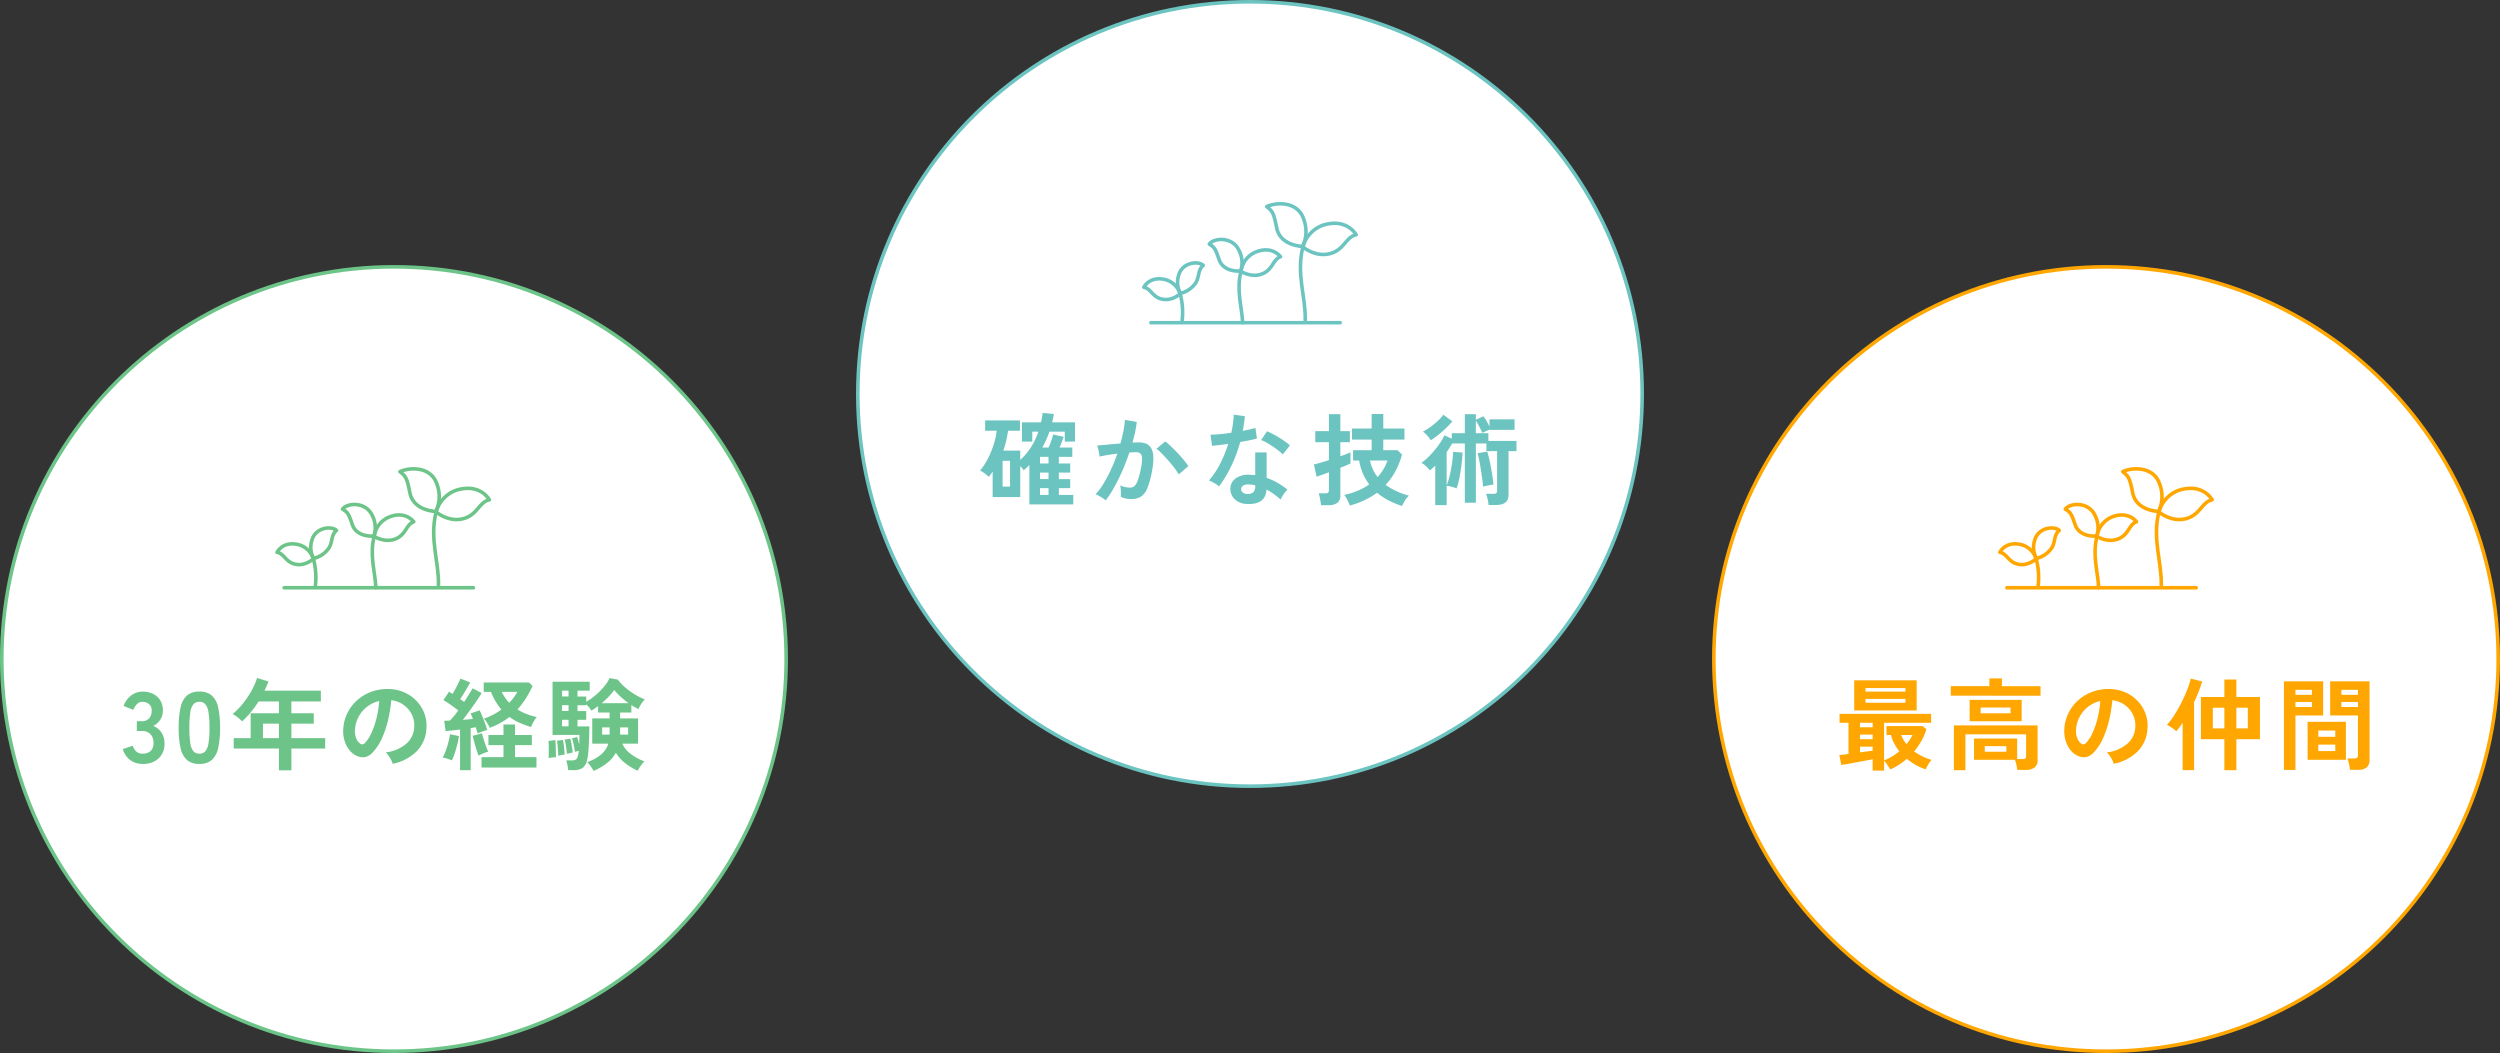 <svg xmlns="http://www.w3.org/2000/svg" xmlns:xlink="http://www.w3.org/1999/xlink" width="698" height="294" viewBox="0 0 698 294">
  <rect x="0" y="0" width="698" height="294" fill="#333333" stroke="none"/>
  <defs>
    <clipPath id="clip-path">
      <rect id="長方形_506" data-name="長方形 506" width="61.098" height="35" fill="none" stroke="#6cc4c1" stroke-width="1"/>
    </clipPath>
    <clipPath id="clip-path-2">
      <rect id="長方形_506-2" data-name="長方形 506" width="61.098" height="35" fill="none" stroke="#6cc488" stroke-width="1"/>
    </clipPath>
    <clipPath id="clip-path-3">
      <rect id="長方形_506-3" data-name="長方形 506" width="61.098" height="35" fill="none" stroke="#ffa700" stroke-width="1"/>
    </clipPath>
  </defs>
  <g id="グループ_7183" data-name="グループ 7183" transform="translate(-611 -2654)">
    <g id="パス_198" data-name="パス 198" transform="translate(850 2654)" fill="#fff">
      <path d="M 110 219.5 C 102.57 219.5 95.145 218.752 87.931 217.275 C 80.901 215.837 73.986 213.69 67.378 210.895 C 60.89 208.151 54.632 204.754 48.778 200.799 C 42.98 196.882 37.527 192.383 32.572 187.428 C 27.617 182.473 23.118 177.02 19.201 171.222 C 15.246 165.368 11.849 159.11 9.105 152.622 C 6.31 146.014 4.163 139.099 2.725 132.069 C 1.248 124.855 0.5 117.43 0.5 110 C 0.5 102.57 1.248 95.145 2.725 87.931 C 4.163 80.901 6.31 73.986 9.105 67.378 C 11.849 60.89 15.246 54.632 19.201 48.778 C 23.118 42.98 27.617 37.527 32.572 32.572 C 37.527 27.617 42.98 23.118 48.778 19.201 C 54.632 15.246 60.89 11.849 67.378 9.105 C 73.986 6.31 80.901 4.163 87.931 2.725 C 95.145 1.248 102.57 0.5 110 0.5 C 117.43 0.5 124.855 1.248 132.069 2.725 C 139.099 4.163 146.014 6.31 152.622 9.105 C 159.11 11.849 165.368 15.246 171.222 19.201 C 177.02 23.118 182.473 27.617 187.428 32.572 C 192.383 37.527 196.882 42.98 200.799 48.778 C 204.754 54.632 208.151 60.89 210.895 67.378 C 213.69 73.986 215.837 80.901 217.275 87.931 C 218.752 95.145 219.5 102.57 219.5 110 C 219.5 117.43 218.752 124.855 217.275 132.069 C 215.837 139.099 213.69 146.014 210.895 152.622 C 208.151 159.11 204.754 165.368 200.799 171.222 C 196.882 177.02 192.383 182.473 187.428 187.428 C 182.473 192.383 177.02 196.882 171.222 200.799 C 165.368 204.754 159.11 208.151 152.622 210.895 C 146.014 213.69 139.099 215.837 132.069 217.275 C 124.855 218.752 117.43 219.5 110 219.5 Z" stroke="none"/>
      <path d="M 110 1 C 102.604 1 95.213 1.745 88.032 3.214 C 81.034 4.646 74.15 6.783 67.573 9.565 C 61.114 12.297 54.885 15.678 49.058 19.615 C 43.286 23.514 37.858 27.993 32.925 32.925 C 27.993 37.858 23.514 43.286 19.615 49.058 C 15.678 54.885 12.297 61.114 9.565 67.573 C 6.783 74.15 4.646 81.034 3.214 88.032 C 1.745 95.213 1 102.604 1 110 C 1 117.396 1.745 124.787 3.214 131.968 C 4.646 138.966 6.783 145.85 9.565 152.427 C 12.297 158.886 15.678 165.115 19.615 170.942 C 23.514 176.714 27.993 182.142 32.925 187.075 C 37.858 192.007 43.286 196.486 49.058 200.385 C 54.885 204.322 61.114 207.703 67.573 210.435 C 74.15 213.217 81.034 215.354 88.032 216.786 C 95.213 218.255 102.604 219 110 219 C 117.396 219 124.787 218.255 131.968 216.786 C 138.966 215.354 145.85 213.217 152.427 210.435 C 158.886 207.703 165.115 204.322 170.942 200.385 C 176.714 196.486 182.142 192.007 187.075 187.075 C 192.007 182.142 196.486 176.714 200.385 170.942 C 204.322 165.115 207.703 158.886 210.435 152.427 C 213.217 145.85 215.354 138.966 216.786 131.968 C 218.255 124.787 219 117.396 219 110 C 219 102.604 218.255 95.213 216.786 88.032 C 215.354 81.034 213.217 74.15 210.435 67.573 C 207.703 61.114 204.322 54.885 200.385 49.058 C 196.486 43.286 192.007 37.858 187.075 32.925 C 182.142 27.993 176.714 23.514 170.942 19.615 C 165.115 15.678 158.886 12.297 152.427 9.565 C 145.85 6.783 138.966 4.646 131.968 3.214 C 124.787 1.745 117.396 1 110 1 M 110 0 C 170.751 0 220 49.249 220 110 C 220 170.751 170.751 220 110 220 C 49.249 220 0 170.751 0 110 C 0 49.249 49.249 0 110 0 Z" stroke="none" fill="#6cc4c1"/>
    </g>
    <path id="パス_199" data-name="パス 199" d="M-61.6,1.82V-9.156q-.364.364-.77.742T-63.2-7.7a3.9,3.9,0,0,0-.392-.56,5.515,5.515,0,0,0-.56-.588V-.224h-7.7V-7.336A11.391,11.391,0,0,1-72.94-5.88,15.02,15.02,0,0,0-74.1-6.832a7.69,7.69,0,0,0-1.274-.812,14.81,14.81,0,0,0,1.624-2.282,22.594,22.594,0,0,0,1.414-2.856,25.866,25.866,0,0,0,1.05-3.066,18.167,18.167,0,0,0,.56-2.884h-3.22v-2.884h9.716v2.884h-3.332a25.983,25.983,0,0,1-1.316,5.544h4.732v2.6a17.143,17.143,0,0,0,3.01-3.584A20.35,20.35,0,0,0-59.08-18.48h-1.708v2.772h-2.884v-5.376h5.32q.14-.644.266-1.3a12.655,12.655,0,0,0,.182-1.33l3.164.308q-.112.616-.238,1.19t-.266,1.134h6.384v5.376h-2.856V-18.48H-56a23.161,23.161,0,0,1-.9,2.282q-.5,1.106-1.064,2.142h1.736q.392-.868.742-1.9t.518-1.736l2.94.644q-.168.56-.5,1.414t-.644,1.582h3.556v2.6h-3.752V-9.6H-50.2v2.548h-3.164v1.82H-50.2v2.52h-3.164v1.9h4.032V1.82Zm-7.476-4.956H-67v-7.2h-2.072ZM-58.632-.812h2.38v-1.9h-2.38Zm0-8.792h2.38v-1.848h-2.38Zm0,4.368h2.38v-1.82h-2.38ZM-40.292.7a5.169,5.169,0,0,0-.784-.6q-.532-.35-1.092-.658a4.808,4.808,0,0,0-.952-.42,18.541,18.541,0,0,0,2.268-3.066A39.678,39.678,0,0,0-38.78-7.98a44.3,44.3,0,0,0,1.736-4.368q-1.428.168-2.758.392t-2.2.448q-.028-.364-.14-.98t-.252-1.218a5.139,5.139,0,0,0-.28-.91q.644-.056,1.68-.14t2.3-.21q1.26-.126,2.52-.21.5-1.764.826-3.458a28.77,28.77,0,0,0,.434-3.15l3.3.588q-.14,1.288-.448,2.758t-.756,3.01q.56-.028,1.008-.042t.784-.014a5.392,5.392,0,0,1,2,.35A2.864,2.864,0,0,1-27.608-13.9a5.285,5.285,0,0,1,.616,2.436A17.359,17.359,0,0,1-27.356-7.5,24.141,24.141,0,0,1-28.63-2.772,5.15,5.15,0,0,1-30.408-.364a4.85,4.85,0,0,1-2.716.7,7.7,7.7,0,0,1-1.54-.154,5.294,5.294,0,0,1-1.4-.49q.028-.644,0-1.6a8.38,8.38,0,0,0-.168-1.568,6.783,6.783,0,0,0,2.744.616,1.847,1.847,0,0,0,1.162-.378,3.592,3.592,0,0,0,.938-1.512,21.065,21.065,0,0,0,.9-3.346,11.776,11.776,0,0,0,.336-3.038,1.686,1.686,0,0,0-.532-1.3,1.932,1.932,0,0,0-1.12-.308q-.784,0-1.876.084-.868,2.6-1.974,5.124t-2.3,4.648A27.491,27.491,0,0,1-40.292.7ZM-19.88-6.552a19.824,19.824,0,0,0-1.232-1.792Q-21.9-9.38-22.82-10.43t-1.792-1.932a11.273,11.273,0,0,0-1.512-1.33l2.464-2.072a18.091,18.091,0,0,1,1.568,1.358q.9.854,1.848,1.862t1.764,1.988a15.581,15.581,0,0,1,1.26,1.708ZM-.9,1.708A4.963,4.963,0,0,1-4.284.364a3.983,3.983,0,0,1-1.2-3A3.492,3.492,0,0,1-4.046-5.4,5.907,5.907,0,0,1-.084-6.44Q.308-6.412.7-6.4a6.5,6.5,0,0,1,.756.07v-6.356H4.648v7.112A16.19,16.19,0,0,1,7.686-4.2a23.729,23.729,0,0,1,2.786,1.9A7.077,7.077,0,0,0,9.394-1.008,9.273,9.273,0,0,0,8.54.476,22.677,22.677,0,0,0,6.664-1.05,14.414,14.414,0,0,0,4.62-2.3Q4.34,1.96-.9,1.708Zm-7.728-4.9a9.207,9.207,0,0,0-1.288-.9,8.923,8.923,0,0,0-1.54-.756A23.03,23.03,0,0,0-8.344-9.506a34.71,34.71,0,0,0,2.268-5.558q-1.4.2-2.6.336t-1.932.2l-.42-3.108q.98,0,2.534-.14t3.262-.392q.308-1.316.476-2.59t.224-2.478l3.108.448q-.224,2.1-.588,4.088.98-.2,1.89-.406t1.638-.406l.42,2.94q-.868.252-2.086.5t-2.59.476A38.251,38.251,0,0,1-5.208-8.932,36.7,36.7,0,0,1-8.624-3.192Zm17.78-8.932a10.673,10.673,0,0,0-1.2-1.064q-.756-.588-1.624-1.176T4.606-15.428a9.745,9.745,0,0,0-1.5-.7L4.76-18.592q.672.28,1.568.742t1.82,1.036q.924.574,1.708,1.134a12.346,12.346,0,0,1,1.288,1.036ZM-.644-1.092a2.231,2.231,0,0,0,1.582-.49A2.315,2.315,0,0,0,1.456-3.3v-.2A11.2,11.2,0,0,0-.336-3.752a2.837,2.837,0,0,0-1.526.308,1.114,1.114,0,0,0-.6.952,1.172,1.172,0,0,0,.448,1.008A2.108,2.108,0,0,0-.644-1.092Zm43.092,3.36A24.389,24.389,0,0,1,38.738.742a16.951,16.951,0,0,1-3.262-2.17A21.08,21.08,0,0,1,31.99.644a25.265,25.265,0,0,1-4.13,1.512A11.752,11.752,0,0,0,27.216.644a10.07,10.07,0,0,0-.9-1.484,18.245,18.245,0,0,0,6.972-2.912,13.94,13.94,0,0,1-1.75-3,16.706,16.706,0,0,1-1.078-3.668h-1.68V-13.3h5.18v-2.968H28.476v-3.08h5.488v-4.06h3.248v4.06H43.12v3.08H37.212V-13.3h4.032l1.2,1.232A22.028,22.028,0,0,1,40.6-7.434a18.5,18.5,0,0,1-2.744,3.822,20.613,20.613,0,0,0,6.524,3,5.819,5.819,0,0,0-1.2,1.5Q42.672,1.764,42.448,2.268ZM19.824,2.044A10.533,10.533,0,0,0,19.684.98q-.112-.644-.238-1.274a4,4,0,0,0-.294-.966H21a1.34,1.34,0,0,0,.8-.182.862.862,0,0,0,.238-.714V-7.14q-1.176.448-2.114.784t-1.33.448l-.756-3.416q.672-.14,1.792-.476t2.408-.728V-15.54H18.228v-3.08h3.808v-4.76h3.192v4.76h2.66v3.08h-2.66v3.92q.98-.336,1.736-.63t1.092-.462V-9.6q-.308.168-1.078.49t-1.75.714V-.728A2.542,2.542,0,0,1,24.4,1.386a3.98,3.98,0,0,1-2.506.658ZM35.616-5.8a13.057,13.057,0,0,0,2.772-4.62h-4.9A11.578,11.578,0,0,0,35.616-5.8Zm16.1,7.84V-8.988q-.364.364-.728.686t-.728.63A13.087,13.087,0,0,0,49.154-8.82a5.347,5.347,0,0,0-1.3-.952,14.4,14.4,0,0,0,1.848-1.54,25.5,25.5,0,0,0,1.848-2,24.833,24.833,0,0,0,1.61-2.156,12.588,12.588,0,0,0,1.106-2l2.072.952v-1.54h3.64v-5.292h3.08v1.54l2.1-.952a8.191,8.191,0,0,1,.868,1.274q.476.826.84,1.554v-1.988h7v2.94h-7v-.056q-.448.168-1.022.434t-.966.49q-.168-.42-.49-1.05t-.672-1.288a11.556,11.556,0,0,0-.658-1.106v3.5h3.5V-15.9H74.4v2.856H72.184V-.84q0,2.828-3.444,2.828H66.612a13.252,13.252,0,0,0-.266-1.61,8.92,8.92,0,0,0-.434-1.5h2.016A1.411,1.411,0,0,0,68.74-1.3a.835.835,0,0,0,.252-.714V-13.048H66v-2.128h-2.94V1.372h-3.08V-15.176H56.448q-.364.616-.742,1.218t-.8,1.19V-3.5A14.375,14.375,0,0,0,55.5-5.222q.308-1.078.56-2.394t.434-2.674a23.441,23.441,0,0,0,.21-2.562l2.632.2Q59.276-11,59.038-9.1T58.45-5.474a19.12,19.12,0,0,1-.77,2.842,10.017,10.017,0,0,0-1.386-.462,8.871,8.871,0,0,0-1.386-.266v5.4ZM65.044-3.108q-.028-.812-.2-2.1T64.456-7.9q-.224-1.4-.462-2.632a17.625,17.625,0,0,0-.462-1.932l2.688-.448q.28.812.56,2t.518,2.52q.238,1.33.42,2.562T67.984-3.7a8.526,8.526,0,0,0-.938.14q-.574.112-1.12.224A7.916,7.916,0,0,0,65.044-3.108ZM50.456-16.072a7.732,7.732,0,0,0-.994-1.344,6.23,6.23,0,0,0-1.19-1.064,19.665,19.665,0,0,0,2.212-1.4,19.7,19.7,0,0,0,2.044-1.694,11.426,11.426,0,0,0,1.456-1.638l2.52,1.848a25.45,25.45,0,0,1-1.75,1.862q-1.022.994-2.142,1.89A22.449,22.449,0,0,1,50.456-16.072Z" transform="translate(960 2793)" fill="#6cc4c1"/>
    <g id="グループ_39" data-name="グループ 39" transform="translate(929.451 2710)">
      <g id="グループ_17" data-name="グループ 17" transform="translate(0 0)" clip-path="url(#clip-path)">
        <path id="パス_29" data-name="パス 29" d="M135.029,20c-1.643-2.543-4.8-4.018-9.139-2.7a8.9,8.9,0,0,0-5.742,6.112s3.945,3.36,8.382,1.6C131.828,23.709,132.254,20.654,135.029,20Z" transform="translate(-74.836 -10.467)" fill="none" stroke="#6cc4c1" stroke-linecap="round" stroke-linejoin="round" stroke-width="1"/>
        <path id="パス_30" data-name="パス 30" d="M93.391,3.178c1.753,1.4,1.959,1.916,2.787,5.971,1.027,5.032,7.234,5.14,7.234,5.14a9.676,9.676,0,0,0,.313-7.565C102.012,1.48,95.8,2,93.391,3.178Z" transform="translate(-58.17 -1.494)" fill="none" stroke="#6cc4c1" stroke-linecap="round" stroke-linejoin="round" stroke-width="1"/>
        <path id="パス_31" data-name="パス 31" d="M119.034,34.319c-1.9,7.572.827,13.921.655,20.436" transform="translate(-73.721 -21.376)" fill="none" stroke="#6cc4c1" stroke-linecap="round" stroke-linejoin="round" stroke-width="1"/>
        <path id="パス_32" data-name="パス 32" d="M85.357,38.432c-1.51-1.782-4.073-2.6-7.26-1.154a6.864,6.864,0,0,0-3.784,5.247s3.352,2.178,6.572.393C83.277,41.591,83.3,39.212,85.357,38.432Z" transform="translate(-46.287 -22.758)" fill="none" stroke="#6cc4c1" stroke-linecap="round" stroke-linejoin="round" stroke-width="1"/>
        <path id="パス_33" data-name="パス 33" d="M50.873,30.091c1.48.9,1.69,1.271,2.726,4.291,1.286,3.746,6.045,3.212,6.045,3.212a7.465,7.465,0,0,0-.514-5.819C57.3,27.935,52.156,28.3,50.873,30.091Z" transform="translate(-31.687 -17.933)" fill="none" stroke="#6cc4c1" stroke-linecap="round" stroke-linejoin="round" stroke-width="1"/>
        <path id="パス_34" data-name="パス 34" d="M73.9,66.753c-.218-4.529-1.811-9.039-.483-14.322" transform="translate(-45.402 -32.657)" fill="none" stroke="#6cc4c1" stroke-linecap="round" stroke-linejoin="round" stroke-width="1"/>
        <path id="パス_35" data-name="パス 35" d="M2.4,60.279c1.026-1.768,3.108-2.867,6.076-2.117A6.01,6.01,0,0,1,12.546,62.1s-2.552,2.394-5.6,1.355C4.678,62.679,4.291,60.632,2.4,60.279Z" transform="translate(-1.494 -36.078)" fill="none" stroke="#6cc4c1" stroke-linecap="round" stroke-linejoin="round" stroke-width="1"/>
        <path id="パス_36" data-name="パス 36" d="M34.587,46.847c-1.561,1.321-1.046,3.16-2.069,4.845a7.2,7.2,0,0,1-4.328,2.976,6.534,6.534,0,0,1-.457-5.093C28.717,45.982,33.205,45.5,34.587,46.847Z" transform="translate(-17.095 -28.75)" fill="none" stroke="#6cc4c1" stroke-linecap="round" stroke-linejoin="round" stroke-width="1"/>
        <path id="パス_37" data-name="パス 37" d="M29.306,68.992a20.23,20.23,0,0,1,.49,7.993" transform="translate(-18.254 -42.973)" fill="none" stroke="#6cc4c1" stroke-linecap="round" stroke-linejoin="round" stroke-width="1"/>
        <line id="線_15" data-name="線 15" x2="52.841" transform="translate(2.884 34.095)" fill="none" stroke="#6cc4c1" stroke-linecap="round" stroke-linejoin="round" stroke-width="1"/>
      </g>
    </g>
    <g id="パス_197" data-name="パス 197" transform="translate(611 2728)" fill="#fff">
      <path d="M 110 219.5 C 102.57 219.5 95.145 218.752 87.931 217.275 C 80.901 215.837 73.986 213.69 67.378 210.895 C 60.89 208.151 54.632 204.754 48.778 200.799 C 42.98 196.882 37.527 192.383 32.572 187.428 C 27.617 182.473 23.118 177.02 19.201 171.222 C 15.246 165.368 11.849 159.11 9.105 152.622 C 6.31 146.014 4.163 139.099 2.725 132.069 C 1.248 124.855 0.5 117.43 0.5 110 C 0.5 102.57 1.248 95.145 2.725 87.931 C 4.163 80.901 6.31 73.986 9.105 67.378 C 11.849 60.89 15.246 54.632 19.201 48.778 C 23.118 42.98 27.617 37.527 32.572 32.572 C 37.527 27.617 42.98 23.118 48.778 19.201 C 54.632 15.246 60.89 11.849 67.378 9.105 C 73.986 6.31 80.901 4.163 87.931 2.725 C 95.145 1.248 102.57 0.5 110 0.5 C 117.43 0.5 124.855 1.248 132.069 2.725 C 139.099 4.163 146.014 6.31 152.622 9.105 C 159.11 11.849 165.368 15.246 171.222 19.201 C 177.02 23.118 182.473 27.617 187.428 32.572 C 192.383 37.527 196.882 42.98 200.799 48.778 C 204.754 54.632 208.151 60.89 210.895 67.378 C 213.69 73.986 215.837 80.901 217.275 87.931 C 218.752 95.145 219.5 102.57 219.5 110 C 219.5 117.43 218.752 124.855 217.275 132.069 C 215.837 139.099 213.69 146.014 210.895 152.622 C 208.151 159.11 204.754 165.368 200.799 171.222 C 196.882 177.02 192.383 182.473 187.428 187.428 C 182.473 192.383 177.02 196.882 171.222 200.799 C 165.368 204.754 159.11 208.151 152.622 210.895 C 146.014 213.69 139.099 215.837 132.069 217.275 C 124.855 218.752 117.43 219.5 110 219.5 Z" stroke="none"/>
      <path d="M 110 1 C 102.604 1 95.213 1.745 88.032 3.214 C 81.034 4.646 74.15 6.783 67.573 9.565 C 61.114 12.297 54.885 15.678 49.058 19.615 C 43.286 23.514 37.858 27.993 32.925 32.925 C 27.993 37.858 23.514 43.286 19.615 49.058 C 15.678 54.885 12.297 61.114 9.565 67.573 C 6.783 74.15 4.646 81.034 3.214 88.032 C 1.745 95.213 1 102.604 1 110 C 1 117.396 1.745 124.787 3.214 131.968 C 4.646 138.966 6.783 145.85 9.565 152.427 C 12.297 158.886 15.678 165.115 19.615 170.942 C 23.514 176.714 27.993 182.142 32.925 187.075 C 37.858 192.007 43.286 196.486 49.058 200.385 C 54.885 204.322 61.114 207.703 67.573 210.435 C 74.15 213.217 81.034 215.354 88.032 216.786 C 95.213 218.255 102.604 219 110 219 C 117.396 219 124.787 218.255 131.968 216.786 C 138.966 215.354 145.85 213.217 152.427 210.435 C 158.886 207.703 165.115 204.322 170.942 200.385 C 176.714 196.486 182.142 192.007 187.075 187.075 C 192.007 182.142 196.486 176.714 200.385 170.942 C 204.322 165.115 207.703 158.886 210.435 152.427 C 213.217 145.85 215.354 138.966 216.786 131.968 C 218.255 124.787 219 117.396 219 110 C 219 102.604 218.255 95.213 216.786 88.032 C 215.354 81.034 213.217 74.15 210.435 67.573 C 207.703 61.114 204.322 54.885 200.385 49.058 C 196.486 43.286 192.007 37.858 187.075 32.925 C 182.142 27.993 176.714 23.514 170.942 19.615 C 165.115 15.678 158.886 12.297 152.427 9.565 C 145.85 6.783 138.966 4.646 131.968 3.214 C 124.787 1.745 117.396 1 110 1 M 110 0 C 170.751 0 220 49.249 220 110 C 220 170.751 170.751 220 110 220 C 49.249 220 0 170.751 0 110 C 0 49.249 49.249 0 110 0 Z" stroke="none" fill="#6cc488"/>
    </g>
    <path id="パス_200" data-name="パス 200" d="M-67.2.28A5.669,5.669,0,0,1-70.63-.77a5.857,5.857,0,0,1-2.086-3.094l2.744-.924a5.377,5.377,0,0,0,.448.91,2.967,2.967,0,0,0,.868.91,2.383,2.383,0,0,0,1.4.392,3.432,3.432,0,0,0,2.268-.7,2.907,2.907,0,0,0,.84-2.352,3.339,3.339,0,0,0-.84-2.38A3.141,3.141,0,0,0-67.4-8.9h-1.4v-2.744h1.4a2.514,2.514,0,0,0,2.072-.826,3.112,3.112,0,0,0,.672-2.03,2.268,2.268,0,0,0-.8-1.974,3.017,3.017,0,0,0-1.806-.574,1.9,1.9,0,0,0-1.232.406,3.677,3.677,0,0,0-.826.924,4.916,4.916,0,0,0-.462.91L-72.492-15.9a6.423,6.423,0,0,1,2.142-2.954,5.158,5.158,0,0,1,3.15-1.05,6.414,6.414,0,0,1,2.982.658,4.9,4.9,0,0,1,1.988,1.834,5.237,5.237,0,0,1,.714,2.772,4.634,4.634,0,0,1-.77,2.618,4.578,4.578,0,0,1-1.946,1.694,4.774,4.774,0,0,1,2.282,1.82,5.173,5.173,0,0,1,.882,3,5.63,5.63,0,0,1-1.61,4.228A6.21,6.21,0,0,1-67.2.28Zm15.876,0a5.086,5.086,0,0,1-3.5-1.12A6.231,6.231,0,0,1-56.6-4.2a25.4,25.4,0,0,1-.518-5.6,25.594,25.594,0,0,1,.518-5.614,6.241,6.241,0,0,1,1.778-3.374,5.086,5.086,0,0,1,3.5-1.12,5.032,5.032,0,0,1,3.486,1.12,6.293,6.293,0,0,1,1.764,3.374A25.594,25.594,0,0,1-45.556-9.8a25.4,25.4,0,0,1-.518,5.6A6.282,6.282,0,0,1-47.838-.84,5.032,5.032,0,0,1-51.324.28Zm0-2.856a2.11,2.11,0,0,0,1.638-.658A4.5,4.5,0,0,0-48.8-5.46a26.051,26.051,0,0,0,.28-4.34,26.273,26.273,0,0,0-.28-4.368,4.5,4.5,0,0,0-.882-2.226,2.11,2.11,0,0,0-1.638-.658,2.155,2.155,0,0,0-1.652.658,4.328,4.328,0,0,0-.882,2.226A27.633,27.633,0,0,0-54.124-9.8a27.4,27.4,0,0,0,.266,4.34,4.328,4.328,0,0,0,.882,2.226A2.155,2.155,0,0,0-51.324-2.576Zm22.2,4.648V-4H-41.748V-6.916h4.732V-13.86h7.9v-3.3H-34.8a29.785,29.785,0,0,1-2.17,3.01A24.5,24.5,0,0,1-39.4-11.592a12.708,12.708,0,0,0-1.162-1.064,7.942,7.942,0,0,0-1.5-.98,19.651,19.651,0,0,0,2.912-2.982A25.228,25.228,0,0,0-36.75-20.2a18.744,18.744,0,0,0,1.526-3.514l3.164.98a25.982,25.982,0,0,1-1.092,2.576h15.736v3h-8.232v3.3H-19.4v2.912h-6.244v4.032h9.436V-4h-9.436V2.072Zm-4.452-8.988h4.452v-4.032h-4.452ZM2.632.252a5.385,5.385,0,0,0-.42-1.064A9.128,9.128,0,0,0,1.5-2,6.034,6.034,0,0,0,.7-2.94,10.533,10.533,0,0,0,6.538-5.446,6.47,6.47,0,0,0,8.652-9.968a6.9,6.9,0,0,0-.756-3.7A7.224,7.224,0,0,0,5.53-16.3a7.214,7.214,0,0,0-3.29-1.2,39.264,39.264,0,0,1-.84,5.32,27.86,27.86,0,0,1-1.666,5.1A14.7,14.7,0,0,1-2.828-3.052,4.242,4.242,0,0,1-5.054-1.624a3.993,3.993,0,0,1-2.282-.308,5.448,5.448,0,0,1-2.072-1.6,7.718,7.718,0,0,1-1.372-2.59,9.041,9.041,0,0,1-.392-3.206,11.676,11.676,0,0,1,1.2-4.662A11.716,11.716,0,0,1-7.112-17.64,12.258,12.258,0,0,1-3-19.964a13.178,13.178,0,0,1,4.956-.644,11.143,11.143,0,0,1,4,.952,10.442,10.442,0,0,1,3.29,2.31,10.423,10.423,0,0,1,2.184,3.4,9.693,9.693,0,0,1,.63,4.228A9.656,9.656,0,0,1,9.38-3.29,13.042,13.042,0,0,1,2.632.252ZM-6.468-5.4a1.079,1.079,0,0,0,.644.224.968.968,0,0,0,.672-.336A9.881,9.881,0,0,0-3.29-8.372a23.215,23.215,0,0,0,1.428-4.172,27.752,27.752,0,0,0,.742-4.732,8.64,8.64,0,0,0-3.43,1.624A8.671,8.671,0,0,0-6.916-12.81,8.9,8.9,0,0,0-7.9-9.156a5.274,5.274,0,0,0,.35,2.282A3.456,3.456,0,0,0-6.468-5.4ZM21.448,2.044V-9.324q-1.12.14-2.17.266t-1.862.182l-.392-2.884q.336,0,.742-.014t.854-.042q.5-.5,1.106-1.232t1.218-1.6q-.924-.728-2.03-1.512T16.8-17.528l1.568-2.352q.224.14.462.294t.518.322q.392-.644.826-1.442t.812-1.568q.378-.77.574-1.274l2.716,1.12q-.616,1.12-1.372,2.38t-1.428,2.24q.308.2.588.406t.5.406q.756-1.12,1.386-2.142t.994-1.694l2.52,1.344q-.588,1.008-1.484,2.31t-1.876,2.646q-.98,1.344-1.9,2.52.728-.056,1.456-.126t1.372-.126a14.876,14.876,0,0,0-.644-1.54l2.52-.868q.364.7.77,1.694t.77,2q.364,1.008.588,1.764-.56.168-1.372.462t-1.316.518q-.112-.336-.238-.784t-.266-.924a6.067,6.067,0,0,0-.686.1q-.35.07-.742.126V2.044ZM29.736-9.8a13,13,0,0,0-.7-1.3,6.433,6.433,0,0,0-.924-1.246,18.513,18.513,0,0,0,2.59-1.12A18.107,18.107,0,0,0,32.984-14.9a17.726,17.726,0,0,1-2.912-4.928H28.056v-2.632H40.712l.98,1.008a29.3,29.3,0,0,1-1.918,3.514,21.948,21.948,0,0,1-2.31,3.01,15.088,15.088,0,0,0,2.576,1.288,18.264,18.264,0,0,0,2.828.84,6.589,6.589,0,0,0-.588.8,10.828,10.828,0,0,0-.6,1.05,8.567,8.567,0,0,0-.406.924A27.9,27.9,0,0,1,38-11.228a14.905,14.905,0,0,1-2.772-1.6,18.675,18.675,0,0,1-2.576,1.708A20.633,20.633,0,0,1,29.736-9.8ZM27.44,1.288V-1.6h6.132v-3.36h-4.2V-7.784h4.2v-2.94h3.22v2.94h4.7v2.828h-4.7V-1.6h5.992V1.288ZM19.152-.7q-.532-.224-1.274-.476a5.991,5.991,0,0,0-1.3-.308,11.585,11.585,0,0,0,.868-1.9q.42-1.148.742-2.38a19.62,19.62,0,0,0,.462-2.24l2.492.532a22.18,22.18,0,0,1-.462,2.3q-.322,1.288-.714,2.492A12.408,12.408,0,0,1,19.152-.7ZM26.6-2.016q-.224-.616-.546-1.61T25.438-5.7q-.294-1.078-.462-1.862l2.576-.7q.168.7.476,1.666t.658,1.9q.35.938.63,1.554a10.138,10.138,0,0,0-1.4.49Q27.16-2.324,26.6-2.016ZM35.168-16.8a13.305,13.305,0,0,0,1.288-1.484,12.527,12.527,0,0,0,.98-1.54H33.068a15.215,15.215,0,0,0,.966,1.624A11.085,11.085,0,0,0,35.168-16.8ZM58.716,2.24a4.894,4.894,0,0,0-.448-.8Q57.96.98,57.61.518a5.479,5.479,0,0,0-.658-.742,11.855,11.855,0,0,0,3.724-2,6.668,6.668,0,0,0,2.184-3.15H58.352v-7.056H63.2v-1.624h-3.22v-1.792q-.476.364-.952.686t-.9.574a7.253,7.253,0,0,0-.616-.854,12.122,12.122,0,0,0-.84-.938v.28H54.236v1.624h2.436v2.436H54.236v1.848h3.3q0,1.6-.056,3.346t-.182,3.3a20.347,20.347,0,0,1-.35,2.59,3.858,3.858,0,0,1-1.218,2.31,4.328,4.328,0,0,1-2.646.658H51.632A10.254,10.254,0,0,0,51.436.6a6.589,6.589,0,0,0-.364-1.3h1.54a2.181,2.181,0,0,0,1.2-.252,2.039,2.039,0,0,0,.588-1.2q.056-.224.112-.546t.084-.686q-.28.084-.6.168a4.328,4.328,0,0,0-.462.14q-.112-.812-.35-1.932A15.891,15.891,0,0,0,52.7-6.86l1.428-.364q.14.364.294.924t.294,1.148q.028-.7.042-1.386t.014-1.274h-7.5v-14.84H57.652v2.492H54.236v1.624h2.436v1.456a15.355,15.355,0,0,0,2.59-1.806,19.64,19.64,0,0,0,2.366-2.38A10.362,10.362,0,0,0,63.2-23.688l2.3.448a13.078,13.078,0,0,0,1.974,2.1,19.929,19.929,0,0,0,2.674,1.96,18.185,18.185,0,0,0,2.884,1.456,7.922,7.922,0,0,0-1.05,1.344,7.46,7.46,0,0,0-.714,1.344q-.476-.224-.98-.5t-1.008-.616v2.1H66.136v1.624h5.012v7.056H66.724A7.619,7.619,0,0,0,69.23-2.408,15.135,15.135,0,0,0,72.912-.42a6.035,6.035,0,0,0-.686.77q-.378.49-.7.994a9.653,9.653,0,0,0-.49.84A17.413,17.413,0,0,1,67.634.14,10.833,10.833,0,0,1,64.96-2.828a9.794,9.794,0,0,1-2.646,3A17.286,17.286,0,0,1,58.716,2.24Zm2.268-18.9h7.532a23.253,23.253,0,0,1-2.24-1.82,18.162,18.162,0,0,1-1.792-1.876,15.131,15.131,0,0,1-1.54,1.862A24.347,24.347,0,0,1,60.984-16.66ZM46.144-1.372q.056-.616.07-1.5t0-1.764a12.834,12.834,0,0,0-.1-1.5l1.932-.224q.056.588.1,1.47T48.2-3.108q.014.9.014,1.568a6.476,6.476,0,0,0-1.022.028Q46.62-1.456,46.144-1.372Zm2.716-.644q0-.5-.056-1.33T48.678-4.97a12.017,12.017,0,0,0-.154-1.218l1.652-.224q.112.5.21,1.274t.168,1.526q.07.756.1,1.288-.28.028-.868.14T48.86-2.016Zm2.408-.532q-.028-.532-.126-1.288T50.918-5.32A9.525,9.525,0,0,0,50.652-6.5l1.568-.28q.14.5.28,1.232T52.752-4.1q.112.714.14,1.218l-.476.1-.672.14ZM66.136-7.9h2.24V-9.912h-2.24Zm-5.012,0H63.2V-9.912H61.124Zm-11.2-2.3h1.82V-12.04h-1.82Zm0-4.284h1.82V-16.1h-1.82Zm0-4.06h1.82V-20.16h-1.82Z" transform="translate(718 2867)" fill="#6cc488"/>
    <g id="グループ_40" data-name="グループ 40" transform="translate(687.451 2784)">
      <g id="グループ_17-2" data-name="グループ 17" transform="translate(0 0)" clip-path="url(#clip-path-2)">
        <path id="パス_29-2" data-name="パス 29" d="M135.029,20c-1.643-2.543-4.8-4.018-9.139-2.7a8.9,8.9,0,0,0-5.742,6.112s3.945,3.36,8.382,1.6C131.828,23.709,132.254,20.654,135.029,20Z" transform="translate(-74.836 -10.467)" fill="none" stroke="#6cc488" stroke-linecap="round" stroke-linejoin="round" stroke-width="1"/>
        <path id="パス_30-2" data-name="パス 30" d="M93.391,3.178c1.753,1.4,1.959,1.916,2.787,5.971,1.027,5.032,7.234,5.14,7.234,5.14a9.676,9.676,0,0,0,.313-7.565C102.012,1.48,95.8,2,93.391,3.178Z" transform="translate(-58.17 -1.494)" fill="none" stroke="#6cc488" stroke-linecap="round" stroke-linejoin="round" stroke-width="1"/>
        <path id="パス_31-2" data-name="パス 31" d="M119.034,34.319c-1.9,7.572.827,13.921.655,20.436" transform="translate(-73.721 -21.376)" fill="none" stroke="#6cc488" stroke-linecap="round" stroke-linejoin="round" stroke-width="1"/>
        <path id="パス_32-2" data-name="パス 32" d="M85.357,38.432c-1.51-1.782-4.073-2.6-7.26-1.154a6.864,6.864,0,0,0-3.784,5.247s3.352,2.178,6.572.393C83.277,41.591,83.3,39.212,85.357,38.432Z" transform="translate(-46.287 -22.758)" fill="none" stroke="#6cc488" stroke-linecap="round" stroke-linejoin="round" stroke-width="1"/>
        <path id="パス_33-2" data-name="パス 33" d="M50.873,30.091c1.48.9,1.69,1.271,2.726,4.291,1.286,3.746,6.045,3.212,6.045,3.212a7.465,7.465,0,0,0-.514-5.819C57.3,27.935,52.156,28.3,50.873,30.091Z" transform="translate(-31.687 -17.933)" fill="none" stroke="#6cc488" stroke-linecap="round" stroke-linejoin="round" stroke-width="1"/>
        <path id="パス_34-2" data-name="パス 34" d="M73.9,66.753c-.218-4.529-1.811-9.039-.483-14.322" transform="translate(-45.402 -32.657)" fill="none" stroke="#6cc488" stroke-linecap="round" stroke-linejoin="round" stroke-width="1"/>
        <path id="パス_35-2" data-name="パス 35" d="M2.4,60.279c1.026-1.768,3.108-2.867,6.076-2.117A6.01,6.01,0,0,1,12.546,62.1s-2.552,2.394-5.6,1.355C4.678,62.679,4.291,60.632,2.4,60.279Z" transform="translate(-1.494 -36.078)" fill="none" stroke="#6cc488" stroke-linecap="round" stroke-linejoin="round" stroke-width="1"/>
        <path id="パス_36-2" data-name="パス 36" d="M34.587,46.847c-1.561,1.321-1.046,3.16-2.069,4.845a7.2,7.2,0,0,1-4.328,2.976,6.534,6.534,0,0,1-.457-5.093C28.717,45.982,33.205,45.5,34.587,46.847Z" transform="translate(-17.095 -28.75)" fill="none" stroke="#6cc488" stroke-linecap="round" stroke-linejoin="round" stroke-width="1"/>
        <path id="パス_37-2" data-name="パス 37" d="M29.306,68.992a20.23,20.23,0,0,1,.49,7.993" transform="translate(-18.254 -42.973)" fill="none" stroke="#6cc488" stroke-linecap="round" stroke-linejoin="round" stroke-width="1"/>
        <line id="線_15-2" data-name="線 15" x2="52.841" transform="translate(2.884 34.095)" fill="none" stroke="#6cc488" stroke-linecap="round" stroke-linejoin="round" stroke-width="1"/>
      </g>
    </g>
    <g id="パス_201" data-name="パス 201" transform="translate(1089 2728)" fill="#fff">
      <path d="M 110 219.5 C 102.57 219.5 95.145 218.752 87.931 217.275 C 80.901 215.837 73.986 213.69 67.378 210.895 C 60.89 208.151 54.632 204.754 48.778 200.799 C 42.98 196.882 37.527 192.383 32.572 187.428 C 27.617 182.473 23.118 177.02 19.201 171.222 C 15.246 165.368 11.849 159.11 9.105 152.622 C 6.31 146.014 4.163 139.099 2.725 132.069 C 1.248 124.855 0.5 117.43 0.5 110 C 0.5 102.57 1.248 95.145 2.725 87.931 C 4.163 80.901 6.31 73.986 9.105 67.378 C 11.849 60.89 15.246 54.632 19.201 48.778 C 23.118 42.98 27.617 37.527 32.572 32.572 C 37.527 27.617 42.98 23.118 48.778 19.201 C 54.632 15.246 60.89 11.849 67.378 9.105 C 73.986 6.31 80.901 4.163 87.931 2.725 C 95.145 1.248 102.57 0.5 110 0.5 C 117.43 0.5 124.855 1.248 132.069 2.725 C 139.099 4.163 146.014 6.31 152.622 9.105 C 159.11 11.849 165.368 15.246 171.222 19.201 C 177.02 23.118 182.473 27.617 187.428 32.572 C 192.383 37.527 196.882 42.98 200.799 48.778 C 204.754 54.632 208.151 60.89 210.895 67.378 C 213.69 73.986 215.837 80.901 217.275 87.931 C 218.752 95.145 219.5 102.57 219.5 110 C 219.5 117.43 218.752 124.855 217.275 132.069 C 215.837 139.099 213.69 146.014 210.895 152.622 C 208.151 159.11 204.754 165.368 200.799 171.222 C 196.882 177.02 192.383 182.473 187.428 187.428 C 182.473 192.383 177.02 196.882 171.222 200.799 C 165.368 204.754 159.11 208.151 152.622 210.895 C 146.014 213.69 139.099 215.837 132.069 217.275 C 124.855 218.752 117.43 219.5 110 219.5 Z" stroke="none"/>
      <path d="M 110 1 C 102.604 1 95.213 1.745 88.032 3.214 C 81.034 4.646 74.15 6.783 67.573 9.565 C 61.114 12.297 54.885 15.678 49.058 19.615 C 43.286 23.514 37.858 27.993 32.925 32.925 C 27.993 37.858 23.514 43.286 19.615 49.058 C 15.678 54.885 12.297 61.114 9.565 67.573 C 6.783 74.15 4.646 81.034 3.214 88.032 C 1.745 95.213 1 102.604 1 110 C 1 117.396 1.745 124.787 3.214 131.968 C 4.646 138.966 6.783 145.85 9.565 152.427 C 12.297 158.886 15.678 165.115 19.615 170.942 C 23.514 176.714 27.993 182.142 32.925 187.075 C 37.858 192.007 43.286 196.486 49.058 200.385 C 54.885 204.322 61.114 207.703 67.573 210.435 C 74.15 213.217 81.034 215.354 88.032 216.786 C 95.213 218.255 102.604 219 110 219 C 117.396 219 124.787 218.255 131.968 216.786 C 138.966 215.354 145.85 213.217 152.427 210.435 C 158.886 207.703 165.115 204.322 170.942 200.385 C 176.714 196.486 182.142 192.007 187.075 187.075 C 192.007 182.142 196.486 176.714 200.385 170.942 C 204.322 165.115 207.703 158.886 210.435 152.427 C 213.217 145.85 215.354 138.966 216.786 131.968 C 218.255 124.787 219 117.396 219 110 C 219 102.604 218.255 95.213 216.786 88.032 C 215.354 81.034 213.217 74.15 210.435 67.573 C 207.703 61.114 204.322 54.885 200.385 49.058 C 196.486 43.286 192.007 37.858 187.075 32.925 C 182.142 27.993 176.714 23.514 170.942 19.615 C 165.115 15.678 158.886 12.297 152.427 9.565 C 145.85 6.783 138.966 4.646 131.968 3.214 C 124.787 1.745 117.396 1 110 1 M 110 0 C 170.751 0 220 49.249 220 110 C 220 170.751 170.751 220 110 220 C 49.249 220 0 170.751 0 110 C 0 49.249 49.249 0 110 0 Z" stroke="none" fill="#ffa700"/>
    </g>
    <path id="パス_202" data-name="パス 202" d="M-65.156,2.156V-1.008q-.868.168-2.072.392t-2.464.462q-1.26.238-2.38.434T-73.92.56l-.532-2.744q.476-.056,1.134-.14t1.414-.168V-11.2H-74.4v-2.492h25.564V-11.2H-61.964V-.7A16.346,16.346,0,0,0-59.71-1.82a14.889,14.889,0,0,0,2-1.428,14.308,14.308,0,0,1-1.4-2.114,9.848,9.848,0,0,1-.924-2.422h-1.26v-2.492h10.08l1.064.868a15.441,15.441,0,0,1-1.386,3.262,21,21,0,0,1-2.03,2.954,16.425,16.425,0,0,0,2.408,1.414,15.216,15.216,0,0,0,2.464.938A6.529,6.529,0,0,0-49.63.434a11.761,11.761,0,0,0-.714,1.358A14.828,14.828,0,0,1-52.976.658a15.529,15.529,0,0,1-2.632-1.806A18.611,18.611,0,0,1-60.2,1.82q-.392-.56-.868-1.288a6.145,6.145,0,0,0-.9-1.12V2.156Zm-5.152-16.8v-8.4h17.444v8.4Zm3.164-2.156H-56v-1.064H-67.144Zm0-3.108H-56v-.98H-67.144ZM-68.684-2.94q.98-.14,1.89-.252t1.638-.224v-1.12h-3.528Zm0-3.668h3.528V-7.9h-3.528Zm0-3.332h3.528V-11.2h-3.528Zm12.964,4.7a11.748,11.748,0,0,0,.952-1.26,11.233,11.233,0,0,0,.728-1.288h-3.136A8.917,8.917,0,0,0-55.72-5.236Zm13.244,7.28V-10.472H-19.1V-.84a2.563,2.563,0,0,1-.84,2.128,4.087,4.087,0,0,1-2.576.672H-24.78A12.548,12.548,0,0,0-25.018.532a8.924,8.924,0,0,0-.406-1.4H-36.848V-6.8h12.04v5.74h1.456a1.34,1.34,0,0,0,.8-.182.862.862,0,0,0,.238-.714V-7.98h-16.94V2.044Zm4.4-13.664v-5.964h14.532v5.964Zm-5.264-7.14v-2.66h10.78V-23.6h3.5v2.184h10.78v2.66ZM-35-13.86h8.344v-1.6H-35Zm1.148,10.752h6.02V-4.676h-6.02ZM2.156.252a5.385,5.385,0,0,0-.42-1.064A9.128,9.128,0,0,0,1.022-2a6.034,6.034,0,0,0-.8-.938A10.533,10.533,0,0,0,6.062-5.446,6.47,6.47,0,0,0,8.176-9.968a6.9,6.9,0,0,0-.756-3.7A7.224,7.224,0,0,0,5.054-16.3a7.214,7.214,0,0,0-3.29-1.2,39.264,39.264,0,0,1-.84,5.32,27.86,27.86,0,0,1-1.666,5.1A14.7,14.7,0,0,1-3.3-3.052,4.242,4.242,0,0,1-5.53-1.624a3.993,3.993,0,0,1-2.282-.308,5.448,5.448,0,0,1-2.072-1.6,7.718,7.718,0,0,1-1.372-2.59,9.041,9.041,0,0,1-.392-3.206,11.676,11.676,0,0,1,1.2-4.662A11.716,11.716,0,0,1-7.588-17.64a12.258,12.258,0,0,1,4.116-2.324,13.178,13.178,0,0,1,4.956-.644,11.143,11.143,0,0,1,4,.952,10.442,10.442,0,0,1,3.29,2.31,10.423,10.423,0,0,1,2.184,3.4,9.693,9.693,0,0,1,.63,4.228A9.656,9.656,0,0,1,8.9-3.29,13.042,13.042,0,0,1,2.156.252ZM-6.944-5.4A1.079,1.079,0,0,0-6.3-5.18a.968.968,0,0,0,.672-.336A9.881,9.881,0,0,0-3.766-8.372a23.215,23.215,0,0,0,1.428-4.172A27.752,27.752,0,0,0-1.6-17.276a8.64,8.64,0,0,0-3.43,1.624A8.671,8.671,0,0,0-7.392-12.81a8.9,8.9,0,0,0-.98,3.654,5.274,5.274,0,0,0,.35,2.282A3.456,3.456,0,0,0-6.944-5.4ZM33.04,2.044V-6.608H26.488V-18.4H33.04v-4.872H36.4V-18.4h6.58V-6.608H36.4V2.044ZM21.392,2.016V-11.228q-.448.7-.91,1.316T19.6-8.82a6.225,6.225,0,0,0-1.176-.98A8.972,8.972,0,0,0,17-10.612a19.736,19.736,0,0,0,2.044-2.7,39.041,39.041,0,0,0,1.974-3.458q.938-1.848,1.638-3.626a21.815,21.815,0,0,0,1.008-3.15l3.164.812q-.364,1.288-.938,2.772t-1.3,3V2.016ZM29.82-9.632h3.22V-15.4H29.82Zm6.58,0h3.192V-15.4H36.4ZM68.1,1.932a8.873,8.873,0,0,0-.14-1.05Q67.844.28,67.7-.294a5.253,5.253,0,0,0-.308-.938h1.876a1.331,1.331,0,0,0,.812-.2.8.8,0,0,0,.252-.672V-13.244H62.58v-9.52h11V-.9a2.728,2.728,0,0,1-.77,2.142,3.724,3.724,0,0,1-2.506.686ZM49.672,1.96V-22.764H60.62v9.52H52.892V1.96ZM56.28-.868V-11.48h10.7V-.868Zm3-2.436h4.732V-5.1H59.276Zm0-3.976h4.732V-9.044H59.276Zm6.44-8.316h4.62V-17h-4.62Zm-12.824,0h4.592V-17H52.892Zm12.824-3.416h4.62v-1.372h-4.62Zm-12.824,0h4.592v-1.372H52.892Z" transform="translate(1199 2867)" fill="#ffa700"/>
    <g id="グループ_41" data-name="グループ 41" transform="translate(1168.451 2784)">
      <g id="グループ_17-3" data-name="グループ 17" transform="translate(0 0)" clip-path="url(#clip-path-3)">
        <path id="パス_29-3" data-name="パス 29" d="M135.029,20c-1.643-2.543-4.8-4.018-9.139-2.7a8.9,8.9,0,0,0-5.742,6.112s3.945,3.36,8.382,1.6C131.828,23.709,132.254,20.654,135.029,20Z" transform="translate(-74.836 -10.467)" fill="none" stroke="#ffa700" stroke-linecap="round" stroke-linejoin="round" stroke-width="1"/>
        <path id="パス_30-3" data-name="パス 30" d="M93.391,3.178c1.753,1.4,1.959,1.916,2.787,5.971,1.027,5.032,7.234,5.14,7.234,5.14a9.676,9.676,0,0,0,.313-7.565C102.012,1.48,95.8,2,93.391,3.178Z" transform="translate(-58.17 -1.494)" fill="none" stroke="#ffa700" stroke-linecap="round" stroke-linejoin="round" stroke-width="1"/>
        <path id="パス_31-3" data-name="パス 31" d="M119.034,34.319c-1.9,7.572.827,13.921.655,20.436" transform="translate(-73.721 -21.376)" fill="none" stroke="#ffa700" stroke-linecap="round" stroke-linejoin="round" stroke-width="1"/>
        <path id="パス_32-3" data-name="パス 32" d="M85.357,38.432c-1.51-1.782-4.073-2.6-7.26-1.154a6.864,6.864,0,0,0-3.784,5.247s3.352,2.178,6.572.393C83.277,41.591,83.3,39.212,85.357,38.432Z" transform="translate(-46.287 -22.758)" fill="none" stroke="#ffa700" stroke-linecap="round" stroke-linejoin="round" stroke-width="1"/>
        <path id="パス_33-3" data-name="パス 33" d="M50.873,30.091c1.48.9,1.69,1.271,2.726,4.291,1.286,3.746,6.045,3.212,6.045,3.212a7.465,7.465,0,0,0-.514-5.819C57.3,27.935,52.156,28.3,50.873,30.091Z" transform="translate(-31.687 -17.933)" fill="none" stroke="#ffa700" stroke-linecap="round" stroke-linejoin="round" stroke-width="1"/>
        <path id="パス_34-3" data-name="パス 34" d="M73.9,66.753c-.218-4.529-1.811-9.039-.483-14.322" transform="translate(-45.402 -32.657)" fill="none" stroke="#ffa700" stroke-linecap="round" stroke-linejoin="round" stroke-width="1"/>
        <path id="パス_35-3" data-name="パス 35" d="M2.4,60.279c1.026-1.768,3.108-2.867,6.076-2.117A6.01,6.01,0,0,1,12.546,62.1s-2.552,2.394-5.6,1.355C4.678,62.679,4.291,60.632,2.4,60.279Z" transform="translate(-1.494 -36.078)" fill="none" stroke="#ffa700" stroke-linecap="round" stroke-linejoin="round" stroke-width="1"/>
        <path id="パス_36-3" data-name="パス 36" d="M34.587,46.847c-1.561,1.321-1.046,3.16-2.069,4.845a7.2,7.2,0,0,1-4.328,2.976,6.534,6.534,0,0,1-.457-5.093C28.717,45.982,33.205,45.5,34.587,46.847Z" transform="translate(-17.095 -28.75)" fill="none" stroke="#ffa700" stroke-linecap="round" stroke-linejoin="round" stroke-width="1"/>
        <path id="パス_37-3" data-name="パス 37" d="M29.306,68.992a20.23,20.23,0,0,1,.49,7.993" transform="translate(-18.254 -42.973)" fill="none" stroke="#ffa700" stroke-linecap="round" stroke-linejoin="round" stroke-width="1"/>
        <line id="線_15-3" data-name="線 15" x2="52.841" transform="translate(2.884 34.095)" fill="none" stroke="#ffa700" stroke-linecap="round" stroke-linejoin="round" stroke-width="1"/>
      </g>
    </g>
  </g>
</svg>
